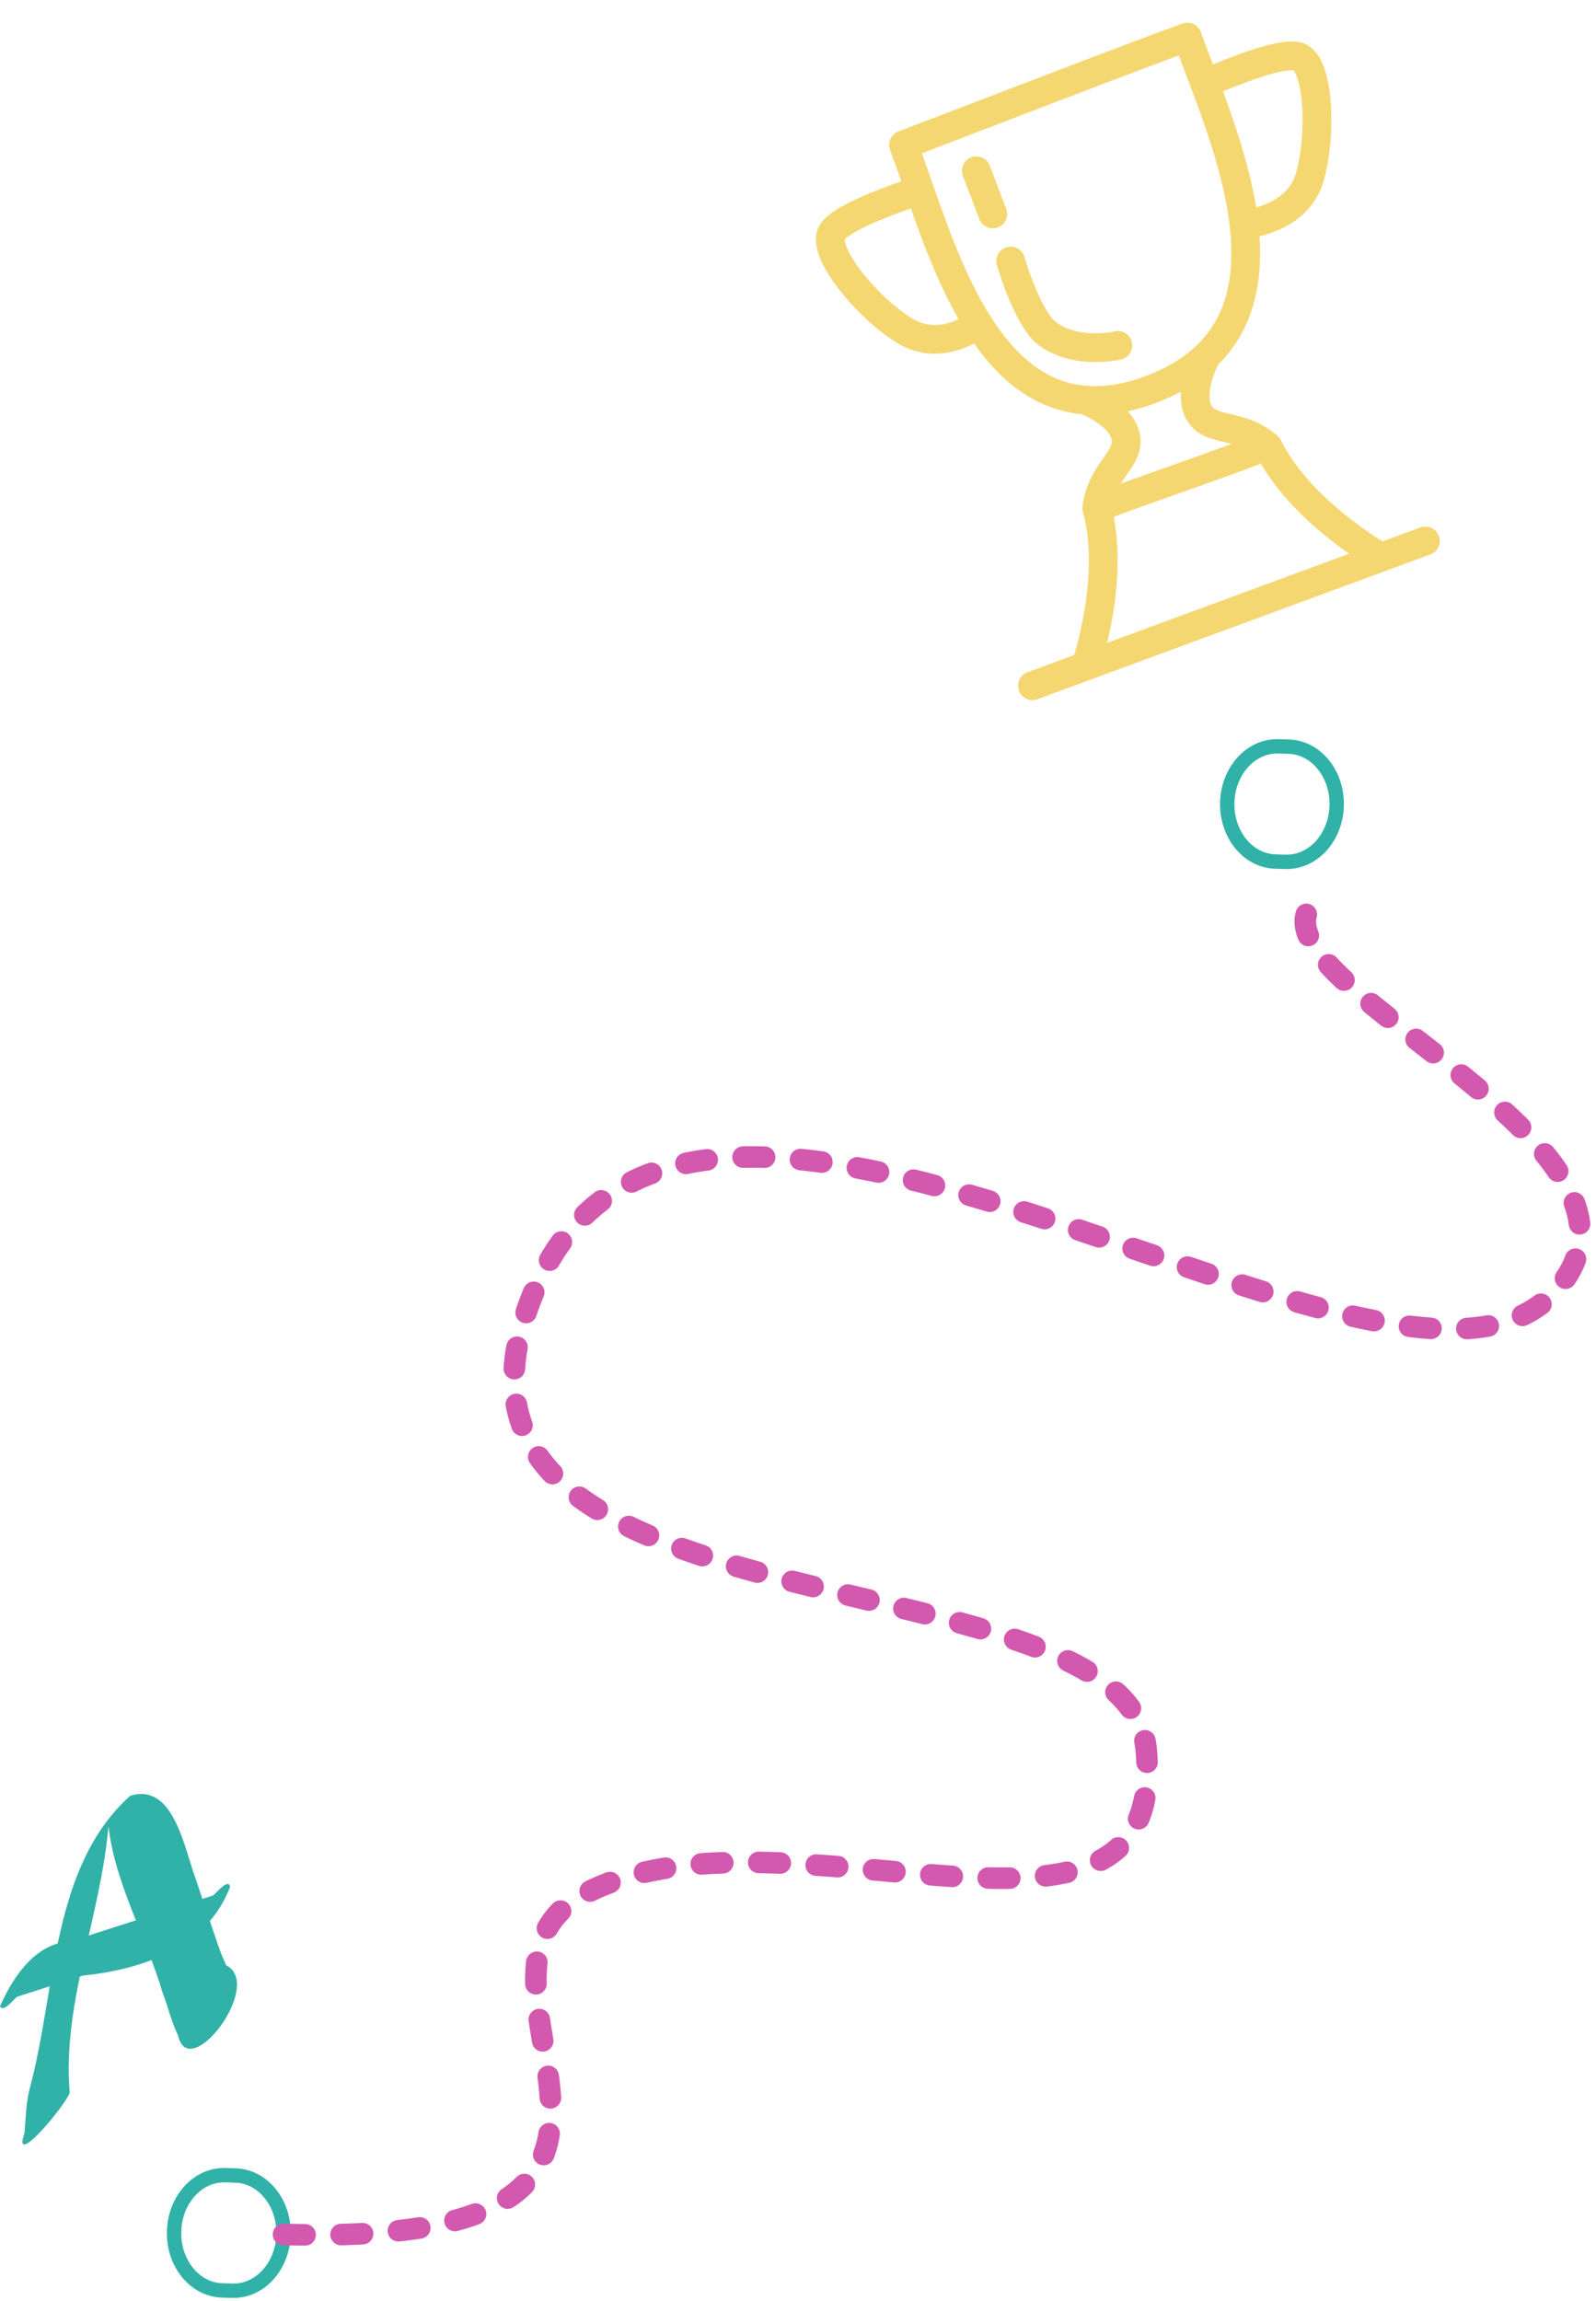<?xml version="1.0" encoding="UTF-8"?> <svg xmlns="http://www.w3.org/2000/svg" width="222" height="320" viewBox="0 0 222 320" fill="none"> <path d="M165.162 5.152C157.125 8.045 136.788 15.925 125.675 20.159C131.004 34.132 137.523 62.767 160.23 54.117C182.938 45.467 170.147 19.091 165.162 5.152Z" stroke="#F5D772" stroke-width="4" stroke-linecap="round" stroke-linejoin="round"></path> <path d="M127.506 26.569C124.545 27.648 116.889 30.204 115.674 32.425C114.315 35.199 120.755 42.919 125.88 46.029C131.005 49.138 136.079 45.07 136.079 45.07" stroke="#F5D772" stroke-width="4" stroke-linecap="round" stroke-linejoin="round"></path> <path d="M167.952 11.413C170.88 10.249 178.297 7.062 180.681 7.913C183.541 9.079 183.87 19.127 182.113 24.858C180.355 30.59 173.054 31.236 173.054 31.236" stroke="#F5D772" stroke-width="4" stroke-linecap="round" stroke-linejoin="round"></path> <path d="M150.917 55.631C150.917 55.631 155.91 57.53 156.58 60.709C157.25 63.889 153.179 65.491 152.561 70.678C155.237 80.198 151.095 92.463 151.095 92.463" stroke="#F5D772" stroke-width="4" stroke-linecap="round" stroke-linejoin="round"></path> <path d="M167.64 49.846C167.64 49.846 165.176 54.584 166.791 57.404C168.406 60.224 172.512 58.711 176.424 62.173C180.76 71.06 192.013 77.46 192.013 77.46" stroke="#F5D772" stroke-width="4" stroke-linecap="round" stroke-linejoin="round"></path> <path d="M198.269 75.233L143.606 95.378" stroke="#F5D772" stroke-width="4" stroke-linecap="round" stroke-linejoin="round"></path> <path d="M135.804 23.751L138.094 29.762" stroke="#F5D772" stroke-width="4" stroke-linecap="round" stroke-linejoin="round"></path> <path d="M140.589 36.306C140.589 36.306 142.449 42.95 145.148 45.977C149.217 49.553 155.493 48.039 155.493 48.039" stroke="#F5D772" stroke-width="4" stroke-linecap="round" stroke-linejoin="round"></path> <path d="M176.2 61.987C171.476 63.989 159.375 68.028 152.572 70.618" stroke="#F5D772" stroke-width="4" stroke-linecap="round" stroke-linejoin="round"></path> <path d="M9.698 291.081C9.112 292.826 1.563 301.879 3.41 296.666C3.592 294.534 3.608 292.38 4.179 290.298C7.823 276.75 7.129 259.655 18.098 249.779C24.232 247.807 25.722 257.472 27.216 261.296C28.128 264.029 29.04 266.764 29.976 269.49C30.41 270.801 30.873 272.109 31.474 273.349C36.797 276.059 26.259 289.932 24.758 283.065C23.831 281.198 23.384 279.134 22.627 277.196C20.36 269.47 15.962 261.893 15.087 253.99C14.046 266.364 8.622 278.735 9.698 291.081Z" fill="#31B2A8"></path> <path d="M29.615 263.638C30.1 263.291 31.753 261.191 32.008 262.419C28.84 270.886 19.732 273.94 11.528 274.775C8.488 275.753 5.448 276.731 2.409 277.709C1.849 278.074 0.519 279.975 0 279.046C1.859 274.862 4.946 270.246 9.855 269.999C11.375 269.51 12.895 269.021 14.415 268.531C16.442 267.879 18.468 267.226 20.495 266.574C23.535 265.595 26.575 264.617 29.615 263.638Z" fill="#31B2A8"></path> <path d="M24.213 310.364C24.325 305.939 27.504 302.437 31.314 302.541L32.741 302.581C36.551 302.685 39.548 306.357 39.436 310.782C39.324 315.206 36.145 318.708 32.335 318.604L30.908 318.565C27.098 318.46 24.101 314.788 24.213 310.364Z" stroke="#31B2A8" stroke-width="2" stroke-linecap="round" stroke-linejoin="round"></path> <path d="M39.44 310.778C105.069 312.581 58.892 275.185 81.33 263.404C108.91 248.921 162.698 278.036 159.427 243.264C156.83 215.655 58.342 228.418 72.985 183.14C92.139 123.916 191.784 204.639 215.897 180.039C235.281 160.263 175.717 137.623 182.033 126.386" stroke="#D359AF" stroke-width="3" stroke-linecap="round" stroke-linejoin="round" stroke-dasharray="3 5"></path> <path d="M170.708 111.628C170.82 107.203 173.999 103.701 177.809 103.806L179.236 103.845C183.046 103.95 186.043 107.622 185.931 112.046C185.819 116.47 182.64 119.973 178.83 119.868L177.403 119.829C173.593 119.724 170.596 116.053 170.708 111.628Z" stroke="#31B2A8" stroke-width="2" stroke-linecap="round" stroke-linejoin="round"></path> </svg> 